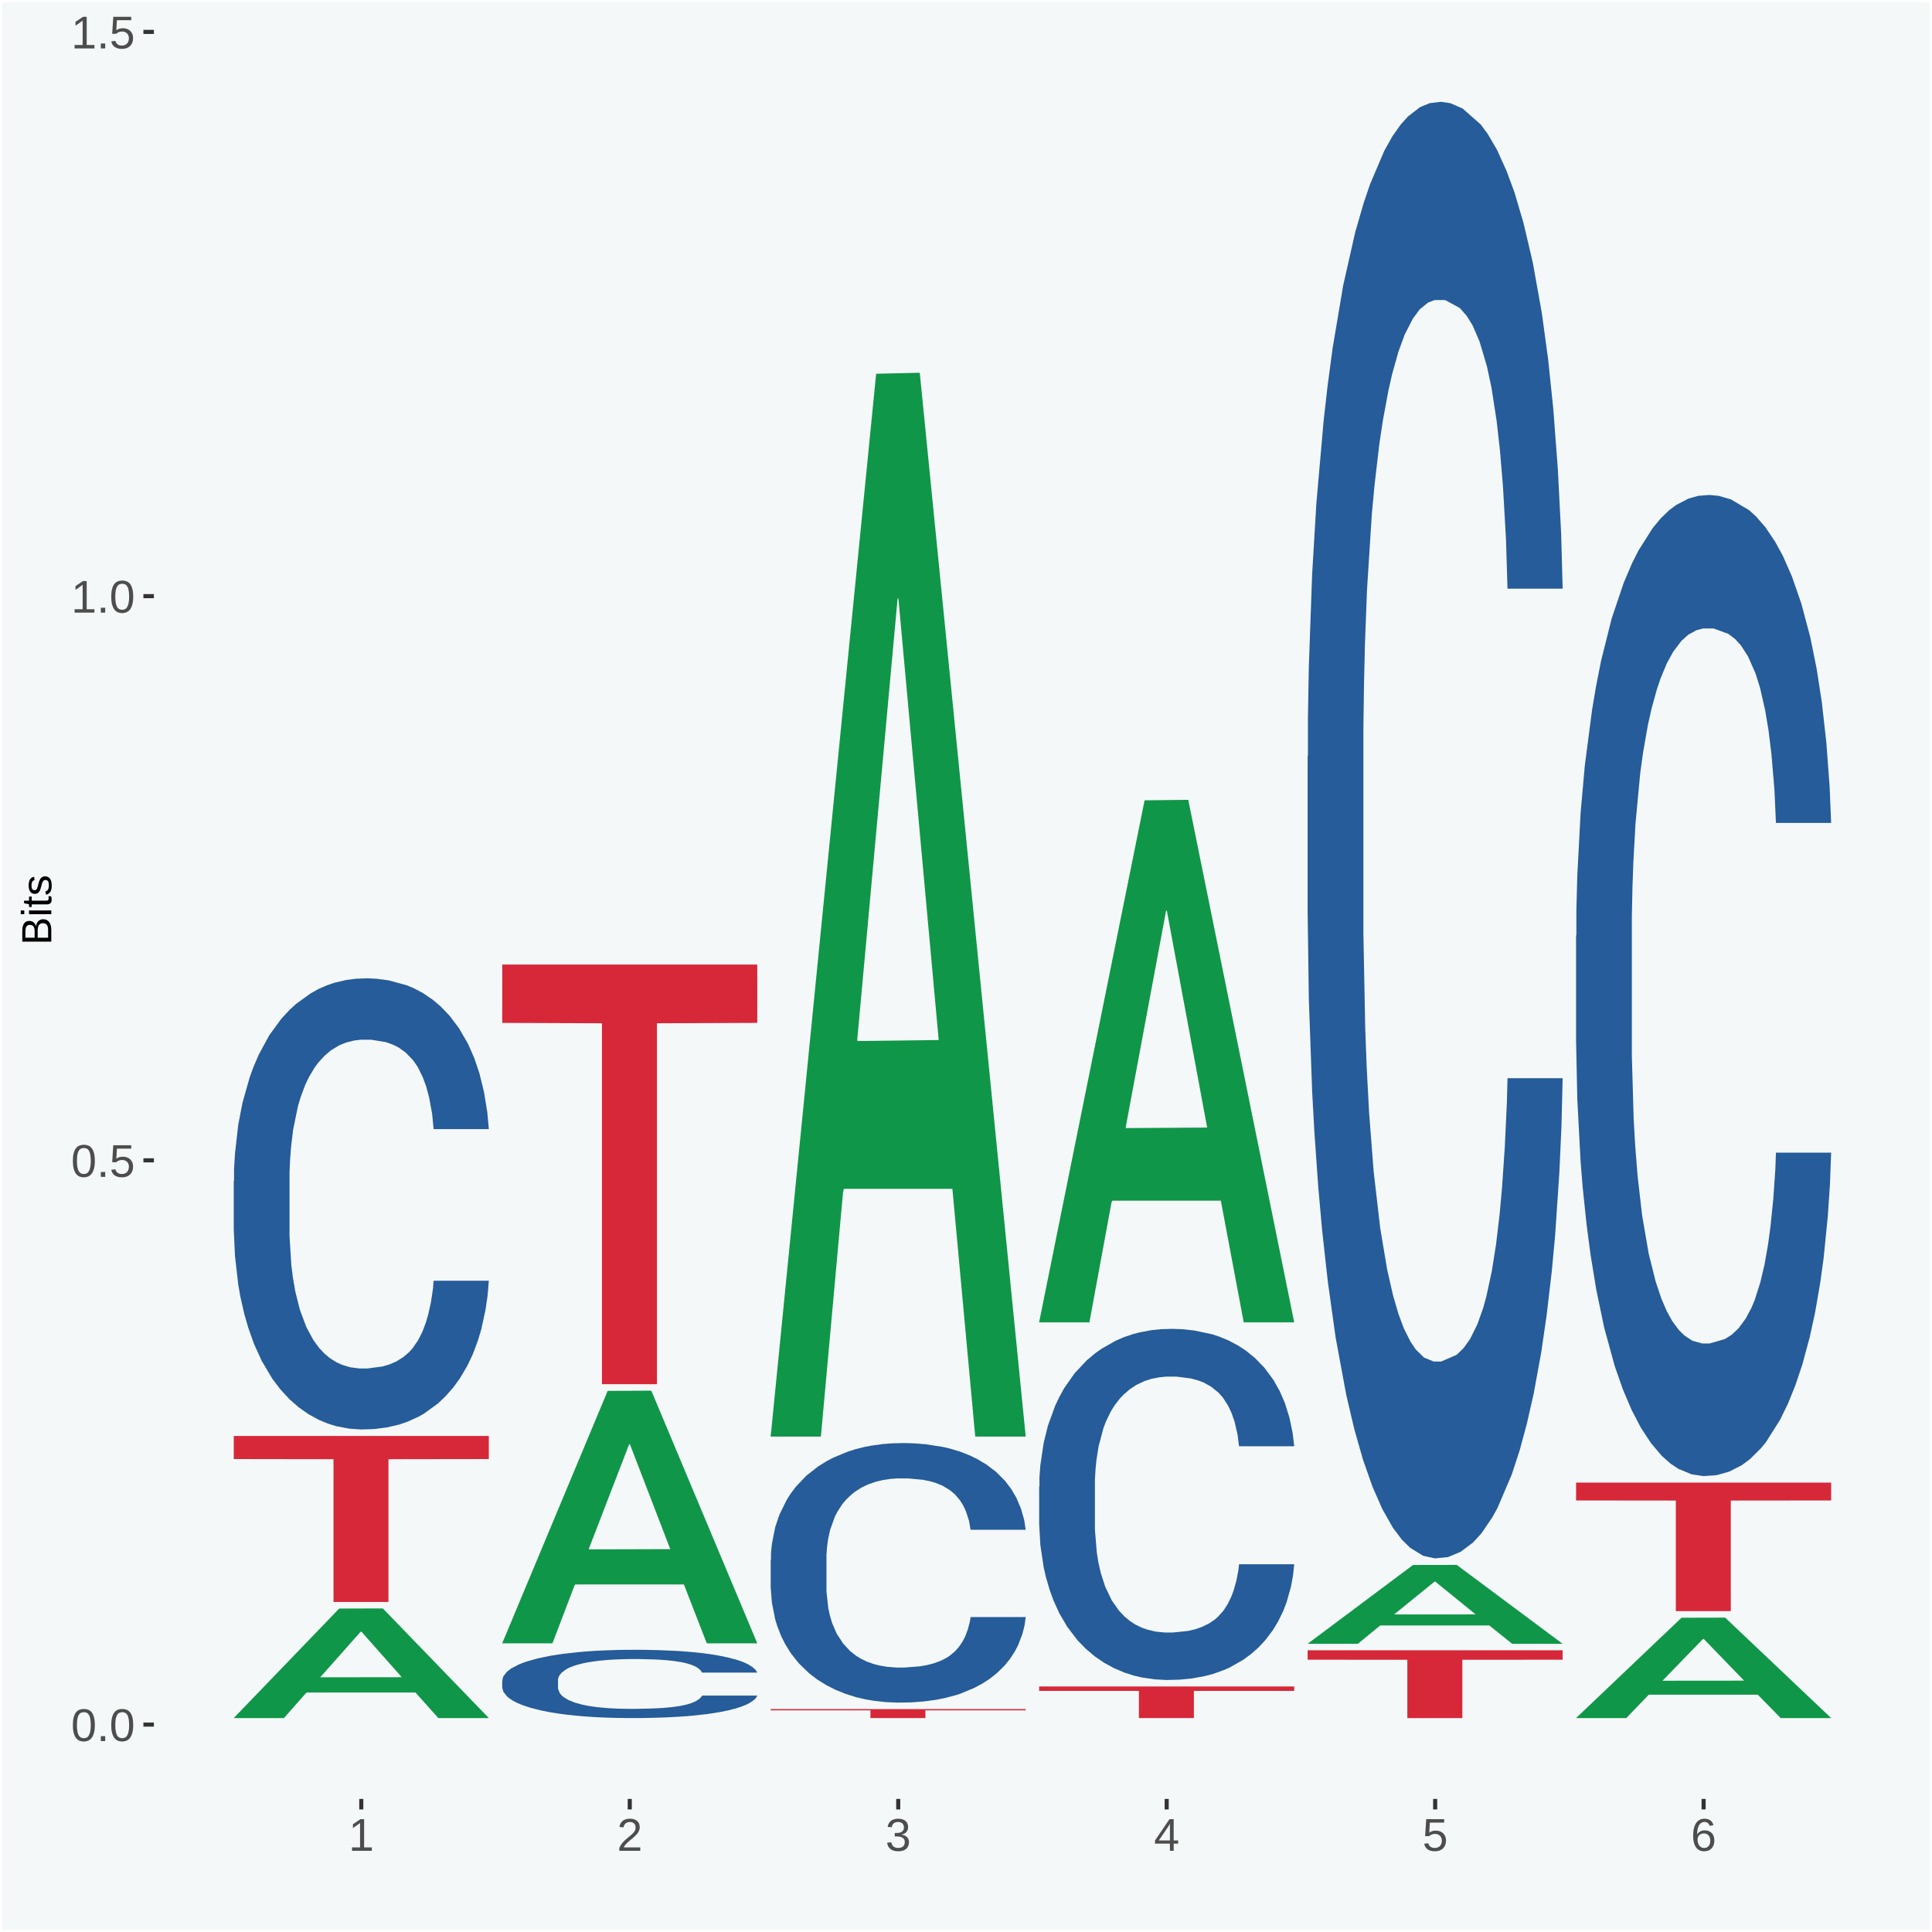 <?xml version="1.0" encoding="UTF-8"?>
<svg xmlns="http://www.w3.org/2000/svg" xmlns:xlink="http://www.w3.org/1999/xlink" width="504pt" height="504pt" viewBox="0 0 504 504" version="1.1">
<defs>
<g>
<symbol overflow="visible" id="glyph0-0">
<path style="stroke:none;" d="M 0.406 0 L 0.406 -8 L 3.594 -8 L 3.594 0 Z M 0.797 -0.406 L 3.188 -0.406 L 3.188 -7.594 L 0.797 -7.594 Z M 0.797 -0.406 "/>
</symbol>
<symbol overflow="visible" id="glyph0-1">
<path style="stroke:none;" d="M 6.203 -4.125 C 6.203 -3.332 6.125 -2.664 5.969 -2.125 C 5.82 -1.582 5.617 -1.145 5.359 -0.812 C 5.098 -0.477 4.789 -0.238 4.438 -0.094 C 4.094 0.051 3.723 0.125 3.328 0.125 C 2.922 0.125 2.539 0.051 2.188 -0.094 C 1.844 -0.238 1.539 -0.477 1.281 -0.812 C 1.031 -1.145 0.832 -1.582 0.688 -2.125 C 0.539 -2.664 0.469 -3.332 0.469 -4.125 C 0.469 -4.957 0.539 -5.645 0.688 -6.188 C 0.832 -6.738 1.035 -7.176 1.297 -7.5 C 1.555 -7.82 1.859 -8.047 2.203 -8.172 C 2.555 -8.305 2.941 -8.375 3.359 -8.375 C 3.754 -8.375 4.125 -8.305 4.469 -8.172 C 4.812 -8.047 5.113 -7.82 5.375 -7.5 C 5.633 -7.176 5.836 -6.738 5.984 -6.188 C 6.129 -5.645 6.203 -4.957 6.203 -4.125 Z M 5.141 -4.125 C 5.141 -4.781 5.098 -5.328 5.016 -5.766 C 4.941 -6.203 4.828 -6.551 4.672 -6.812 C 4.516 -7.07 4.328 -7.254 4.109 -7.359 C 3.891 -7.473 3.641 -7.531 3.359 -7.531 C 3.055 -7.531 2.789 -7.473 2.562 -7.359 C 2.344 -7.254 2.156 -7.07 2 -6.812 C 1.844 -6.551 1.723 -6.203 1.641 -5.766 C 1.566 -5.328 1.531 -4.781 1.531 -4.125 C 1.531 -3.5 1.57 -2.969 1.656 -2.531 C 1.738 -2.094 1.852 -1.742 2 -1.484 C 2.156 -1.223 2.344 -1.035 2.562 -0.922 C 2.789 -0.805 3.047 -0.75 3.328 -0.75 C 3.609 -0.75 3.859 -0.805 4.078 -0.922 C 4.305 -1.035 4.492 -1.223 4.641 -1.484 C 4.797 -1.742 4.914 -2.094 5 -2.531 C 5.094 -2.969 5.141 -3.5 5.141 -4.125 Z M 5.141 -4.125 "/>
</symbol>
<symbol overflow="visible" id="glyph0-2">
<path style="stroke:none;" d="M 1.094 0 L 1.094 -1.281 L 2.234 -1.281 L 2.234 0 Z M 1.094 0 "/>
</symbol>
<symbol overflow="visible" id="glyph0-3">
<path style="stroke:none;" d="M 6.172 -2.688 C 6.172 -2.27 6.109 -1.891 5.984 -1.547 C 5.859 -1.203 5.672 -0.906 5.422 -0.656 C 5.18 -0.414 4.879 -0.223 4.516 -0.078 C 4.148 0.055 3.723 0.125 3.234 0.125 C 2.805 0.125 2.43 0.07 2.109 -0.031 C 1.785 -0.133 1.508 -0.273 1.281 -0.453 C 1.062 -0.629 0.883 -0.836 0.75 -1.078 C 0.625 -1.316 0.535 -1.57 0.484 -1.844 L 1.547 -1.969 C 1.586 -1.812 1.645 -1.66 1.719 -1.516 C 1.801 -1.367 1.91 -1.238 2.047 -1.125 C 2.18 -1.008 2.348 -0.914 2.547 -0.844 C 2.742 -0.781 2.984 -0.75 3.266 -0.75 C 3.535 -0.75 3.781 -0.789 4 -0.875 C 4.227 -0.957 4.422 -1.078 4.578 -1.234 C 4.734 -1.398 4.852 -1.602 4.938 -1.844 C 5.031 -2.082 5.078 -2.359 5.078 -2.672 C 5.078 -2.922 5.035 -3.148 4.953 -3.359 C 4.867 -3.578 4.75 -3.766 4.594 -3.922 C 4.445 -4.078 4.258 -4.195 4.031 -4.281 C 3.812 -4.363 3.562 -4.406 3.281 -4.406 C 3.113 -4.406 2.953 -4.391 2.797 -4.359 C 2.648 -4.328 2.516 -4.285 2.391 -4.234 C 2.266 -4.18 2.148 -4.117 2.047 -4.047 C 1.941 -3.973 1.844 -3.895 1.75 -3.812 L 0.719 -3.812 L 1 -8.25 L 5.688 -8.25 L 5.688 -7.359 L 1.953 -7.359 L 1.797 -4.734 C 1.984 -4.879 2.219 -5.004 2.5 -5.109 C 2.781 -5.211 3.113 -5.266 3.5 -5.266 C 3.914 -5.266 4.285 -5.203 4.609 -5.078 C 4.941 -4.953 5.223 -4.773 5.453 -4.547 C 5.68 -4.316 5.859 -4.047 5.984 -3.734 C 6.109 -3.422 6.172 -3.07 6.172 -2.688 Z M 6.172 -2.688 "/>
</symbol>
<symbol overflow="visible" id="glyph0-4">
<path style="stroke:none;" d="M 0.922 0 L 0.922 -0.891 L 3.016 -0.891 L 3.016 -7.25 L 1.156 -5.922 L 1.156 -6.922 L 3.109 -8.25 L 4.078 -8.25 L 4.078 -0.891 L 6.094 -0.891 L 6.094 0 Z M 0.922 0 "/>
</symbol>
<symbol overflow="visible" id="glyph0-5">
<path style="stroke:none;" d="M 0.609 0 L 0.609 -0.75 C 0.805 -1.207 1.047 -1.609 1.328 -1.953 C 1.617 -2.305 1.922 -2.625 2.234 -2.906 C 2.555 -3.188 2.867 -3.445 3.172 -3.688 C 3.484 -3.938 3.766 -4.18 4.016 -4.422 C 4.266 -4.66 4.469 -4.91 4.625 -5.172 C 4.781 -5.441 4.859 -5.742 4.859 -6.078 C 4.859 -6.316 4.82 -6.523 4.75 -6.703 C 4.676 -6.879 4.57 -7.023 4.438 -7.141 C 4.312 -7.266 4.156 -7.359 3.969 -7.422 C 3.781 -7.484 3.578 -7.516 3.359 -7.516 C 3.141 -7.516 2.938 -7.484 2.75 -7.422 C 2.57 -7.367 2.41 -7.281 2.266 -7.156 C 2.117 -7.039 2 -6.895 1.906 -6.719 C 1.812 -6.551 1.754 -6.352 1.734 -6.125 L 0.656 -6.219 C 0.688 -6.508 0.766 -6.785 0.891 -7.047 C 1.023 -7.316 1.203 -7.551 1.422 -7.75 C 1.648 -7.945 1.922 -8.098 2.234 -8.203 C 2.555 -8.316 2.93 -8.375 3.359 -8.375 C 3.766 -8.375 4.125 -8.328 4.438 -8.234 C 4.758 -8.141 5.031 -7.992 5.25 -7.797 C 5.477 -7.609 5.648 -7.375 5.766 -7.094 C 5.879 -6.812 5.938 -6.488 5.938 -6.125 C 5.938 -5.844 5.883 -5.578 5.781 -5.328 C 5.688 -5.078 5.555 -4.836 5.391 -4.609 C 5.223 -4.379 5.031 -4.16 4.812 -3.953 C 4.594 -3.742 4.363 -3.535 4.125 -3.328 C 3.895 -3.129 3.656 -2.93 3.406 -2.734 C 3.164 -2.535 2.938 -2.336 2.719 -2.141 C 2.508 -1.941 2.32 -1.738 2.156 -1.531 C 1.988 -1.332 1.859 -1.117 1.766 -0.891 L 6.078 -0.891 L 6.078 0 Z M 0.609 0 "/>
</symbol>
<symbol overflow="visible" id="glyph0-6">
<path style="stroke:none;" d="M 6.141 -2.281 C 6.141 -1.906 6.078 -1.566 5.953 -1.266 C 5.836 -0.973 5.66 -0.723 5.422 -0.516 C 5.18 -0.305 4.883 -0.145 4.531 -0.031 C 4.188 0.07 3.789 0.125 3.344 0.125 C 2.832 0.125 2.398 0.062 2.047 -0.062 C 1.703 -0.195 1.414 -0.367 1.188 -0.578 C 0.957 -0.785 0.785 -1.02 0.672 -1.281 C 0.566 -1.551 0.492 -1.832 0.453 -2.125 L 1.547 -2.219 C 1.578 -2 1.633 -1.801 1.719 -1.625 C 1.801 -1.445 1.914 -1.289 2.062 -1.156 C 2.207 -1.031 2.383 -0.93 2.594 -0.859 C 2.801 -0.785 3.051 -0.75 3.344 -0.75 C 3.875 -0.75 4.289 -0.879 4.594 -1.141 C 4.895 -1.41 5.047 -1.801 5.047 -2.312 C 5.047 -2.613 4.977 -2.859 4.844 -3.047 C 4.707 -3.234 4.539 -3.379 4.344 -3.484 C 4.145 -3.586 3.926 -3.656 3.688 -3.688 C 3.445 -3.727 3.227 -3.75 3.031 -3.75 L 2.438 -3.75 L 2.438 -4.656 L 3.016 -4.656 C 3.211 -4.656 3.414 -4.676 3.625 -4.719 C 3.844 -4.758 4.039 -4.832 4.219 -4.938 C 4.395 -5.051 4.539 -5.195 4.656 -5.375 C 4.77 -5.562 4.828 -5.797 4.828 -6.078 C 4.828 -6.523 4.695 -6.875 4.438 -7.125 C 4.188 -7.383 3.801 -7.516 3.281 -7.516 C 2.82 -7.516 2.445 -7.395 2.156 -7.156 C 1.875 -6.914 1.707 -6.578 1.656 -6.141 L 0.594 -6.234 C 0.633 -6.598 0.734 -6.91 0.891 -7.172 C 1.047 -7.441 1.242 -7.664 1.484 -7.844 C 1.734 -8.02 2.008 -8.148 2.312 -8.234 C 2.625 -8.328 2.953 -8.375 3.297 -8.375 C 3.754 -8.375 4.148 -8.316 4.484 -8.203 C 4.816 -8.086 5.086 -7.93 5.297 -7.734 C 5.516 -7.535 5.672 -7.301 5.766 -7.031 C 5.867 -6.77 5.922 -6.488 5.922 -6.188 C 5.922 -5.945 5.883 -5.723 5.812 -5.516 C 5.75 -5.305 5.645 -5.113 5.5 -4.938 C 5.363 -4.77 5.188 -4.625 4.969 -4.5 C 4.75 -4.383 4.488 -4.297 4.188 -4.234 L 4.188 -4.219 C 4.52 -4.176 4.805 -4.098 5.047 -3.984 C 5.297 -3.867 5.5 -3.723 5.656 -3.547 C 5.82 -3.379 5.941 -3.188 6.016 -2.969 C 6.098 -2.75 6.141 -2.52 6.141 -2.281 Z M 6.141 -2.281 "/>
</symbol>
<symbol overflow="visible" id="glyph0-7">
<path style="stroke:none;" d="M 5.156 -1.875 L 5.156 0 L 4.172 0 L 4.172 -1.875 L 0.281 -1.875 L 0.281 -2.688 L 4.062 -8.25 L 5.156 -8.25 L 5.156 -2.703 L 6.328 -2.703 L 6.328 -1.875 Z M 4.172 -7.062 C 4.16 -7.039 4.141 -7.004 4.109 -6.953 C 4.078 -6.898 4.039 -6.836 4 -6.766 C 3.957 -6.691 3.914 -6.617 3.875 -6.547 C 3.844 -6.473 3.812 -6.414 3.781 -6.375 L 1.656 -3.25 C 1.633 -3.219 1.602 -3.176 1.562 -3.125 C 1.531 -3.07 1.492 -3.02 1.453 -2.969 C 1.422 -2.914 1.383 -2.863 1.344 -2.812 C 1.301 -2.77 1.27 -2.734 1.25 -2.703 L 4.172 -2.703 Z M 4.172 -7.062 "/>
</symbol>
<symbol overflow="visible" id="glyph0-8">
<path style="stroke:none;" d="M 6.141 -2.703 C 6.141 -2.285 6.082 -1.906 5.969 -1.562 C 5.852 -1.219 5.68 -0.922 5.453 -0.672 C 5.234 -0.422 4.957 -0.223 4.625 -0.078 C 4.289 0.055 3.91 0.125 3.484 0.125 C 3.004 0.125 2.582 0.031 2.219 -0.156 C 1.863 -0.344 1.566 -0.609 1.328 -0.953 C 1.086 -1.297 0.906 -1.719 0.781 -2.219 C 0.664 -2.727 0.609 -3.301 0.609 -3.938 C 0.609 -4.676 0.676 -5.32 0.812 -5.875 C 0.945 -6.426 1.141 -6.883 1.391 -7.25 C 1.648 -7.625 1.961 -7.906 2.328 -8.094 C 2.691 -8.281 3.102 -8.375 3.562 -8.375 C 3.844 -8.375 4.102 -8.344 4.344 -8.281 C 4.594 -8.227 4.816 -8.133 5.016 -8 C 5.223 -7.875 5.398 -7.703 5.547 -7.484 C 5.703 -7.273 5.828 -7.016 5.922 -6.703 L 4.906 -6.516 C 4.801 -6.867 4.629 -7.125 4.391 -7.281 C 4.148 -7.445 3.867 -7.531 3.547 -7.531 C 3.266 -7.531 3.004 -7.457 2.766 -7.312 C 2.535 -7.176 2.336 -6.973 2.172 -6.703 C 2.004 -6.43 1.875 -6.086 1.781 -5.672 C 1.695 -5.266 1.656 -4.789 1.656 -4.25 C 1.852 -4.602 2.125 -4.875 2.469 -5.062 C 2.812 -5.25 3.207 -5.344 3.656 -5.344 C 4.031 -5.344 4.367 -5.281 4.672 -5.156 C 4.984 -5.031 5.25 -4.852 5.469 -4.625 C 5.688 -4.406 5.852 -4.129 5.969 -3.797 C 6.082 -3.473 6.141 -3.109 6.141 -2.703 Z M 5.078 -2.656 C 5.078 -2.938 5.039 -3.191 4.969 -3.422 C 4.895 -3.66 4.785 -3.859 4.641 -4.016 C 4.504 -4.18 4.332 -4.305 4.125 -4.391 C 3.926 -4.484 3.688 -4.531 3.406 -4.531 C 3.219 -4.531 3.023 -4.5 2.828 -4.438 C 2.629 -4.383 2.453 -4.289 2.297 -4.156 C 2.141 -4.031 2.008 -3.863 1.906 -3.656 C 1.812 -3.457 1.766 -3.207 1.766 -2.906 C 1.766 -2.602 1.801 -2.316 1.875 -2.047 C 1.957 -1.785 2.07 -1.555 2.219 -1.359 C 2.363 -1.172 2.539 -1.02 2.75 -0.906 C 2.957 -0.789 3.191 -0.734 3.453 -0.734 C 3.703 -0.734 3.926 -0.773 4.125 -0.859 C 4.332 -0.953 4.504 -1.082 4.641 -1.25 C 4.785 -1.414 4.895 -1.613 4.969 -1.844 C 5.039 -2.082 5.078 -2.352 5.078 -2.656 Z M 5.078 -2.656 "/>
</symbol>
<symbol overflow="visible" id="glyph1-0">
<path style="stroke:none;" d="M 0 -0.359 L -7.328 -0.359 L -7.328 -3.281 L 0 -3.281 Z M -0.359 -0.734 L -0.359 -2.922 L -6.969 -2.922 L -6.969 -0.734 Z M -0.359 -0.734 "/>
</symbol>
<symbol overflow="visible" id="glyph1-1">
<path style="stroke:none;" d="M -2.125 -6.75 C -1.75 -6.75 -1.426 -6.676 -1.156 -6.531 C -0.883 -6.383 -0.66 -6.18 -0.484 -5.922 C -0.316 -5.672 -0.191 -5.375 -0.109 -5.031 C -0.035 -4.695 0 -4.344 0 -3.969 L 0 -0.906 L -7.562 -0.906 L -7.562 -3.656 C -7.562 -4.07 -7.523 -4.441 -7.453 -4.766 C -7.391 -5.098 -7.281 -5.379 -7.125 -5.609 C -6.977 -5.836 -6.789 -6.008 -6.562 -6.125 C -6.332 -6.25 -6.055 -6.312 -5.734 -6.312 C -5.523 -6.312 -5.328 -6.281 -5.141 -6.219 C -4.953 -6.164 -4.781 -6.078 -4.625 -5.953 C -4.477 -5.836 -4.348 -5.688 -4.234 -5.5 C -4.129 -5.32 -4.047 -5.113 -3.984 -4.875 C -3.953 -5.176 -3.883 -5.441 -3.781 -5.672 C -3.676 -5.91 -3.539 -6.109 -3.375 -6.266 C -3.219 -6.43 -3.031 -6.551 -2.812 -6.625 C -2.602 -6.707 -2.375 -6.75 -2.125 -6.75 Z M -5.609 -5.281 C -6.016 -5.281 -6.305 -5.141 -6.484 -4.859 C -6.66 -4.586 -6.75 -4.188 -6.75 -3.656 L -6.75 -1.922 L -4.344 -1.922 L -4.344 -3.656 C -4.344 -3.957 -4.375 -4.211 -4.438 -4.422 C -4.5 -4.629 -4.582 -4.797 -4.688 -4.922 C -4.801 -5.047 -4.93 -5.133 -5.078 -5.188 C -5.234 -5.25 -5.41 -5.281 -5.609 -5.281 Z M -2.219 -5.719 C -2.457 -5.719 -2.66 -5.672 -2.828 -5.578 C -2.992 -5.492 -3.129 -5.367 -3.234 -5.203 C -3.348 -5.047 -3.426 -4.848 -3.469 -4.609 C -3.52 -4.379 -3.547 -4.125 -3.547 -3.844 L -3.547 -1.922 L -0.828 -1.922 L -0.828 -3.922 C -0.828 -4.18 -0.848 -4.422 -0.891 -4.641 C -0.93 -4.859 -1.004 -5.047 -1.109 -5.203 C -1.211 -5.367 -1.352 -5.492 -1.531 -5.578 C -1.719 -5.672 -1.945 -5.719 -2.219 -5.719 Z M -2.219 -5.719 "/>
</symbol>
<symbol overflow="visible" id="glyph1-2">
<path style="stroke:none;" d="M -7.047 -0.734 L -7.969 -0.734 L -7.969 -1.703 L -7.047 -1.703 Z M 0 -0.734 L -5.812 -0.734 L -5.812 -1.703 L 0 -1.703 Z M 0 -0.734 "/>
</symbol>
<symbol overflow="visible" id="glyph1-3">
<path style="stroke:none;" d="M -0.047 -2.969 C -0.004 -2.82 0.023 -2.672 0.047 -2.516 C 0.078 -2.367 0.094 -2.195 0.094 -2 C 0.094 -1.227 -0.348 -0.844 -1.234 -0.844 L -5.109 -0.844 L -5.109 -0.172 L -5.812 -0.172 L -5.812 -0.875 L -7.109 -1.156 L -7.109 -1.812 L -5.812 -1.812 L -5.812 -2.875 L -5.109 -2.875 L -5.109 -1.812 L -1.438 -1.812 C -1.156 -1.812 -0.957 -1.852 -0.844 -1.938 C -0.738 -2.031 -0.688 -2.191 -0.688 -2.422 C -0.688 -2.516 -0.691 -2.602 -0.703 -2.688 C -0.711 -2.77 -0.727 -2.863 -0.75 -2.969 Z M -0.047 -2.969 "/>
</symbol>
<symbol overflow="visible" id="glyph1-4">
<path style="stroke:none;" d="M -1.609 -5.109 C -1.336 -5.109 -1.094 -5.051 -0.875 -4.938 C -0.664 -4.832 -0.488 -4.68 -0.344 -4.484 C -0.195 -4.285 -0.082 -4.039 0 -3.75 C 0.07 -3.457 0.109 -3.125 0.109 -2.75 C 0.109 -2.406 0.082 -2.098 0.031 -1.828 C -0.02 -1.555 -0.102 -1.316 -0.219 -1.109 C -0.332 -0.91 -0.484 -0.742 -0.672 -0.609 C -0.859 -0.473 -1.086 -0.375 -1.359 -0.312 L -1.531 -1.156 C -1.219 -1.238 -0.988 -1.41 -0.844 -1.672 C -0.695 -1.93 -0.625 -2.289 -0.625 -2.75 C -0.625 -2.957 -0.641 -3.145 -0.672 -3.312 C -0.703 -3.488 -0.75 -3.641 -0.812 -3.766 C -0.883 -3.891 -0.977 -3.984 -1.094 -4.047 C -1.207 -4.117 -1.352 -4.156 -1.531 -4.156 C -1.707 -4.156 -1.848 -4.113 -1.953 -4.031 C -2.066 -3.957 -2.16 -3.844 -2.234 -3.688 C -2.316 -3.539 -2.383 -3.363 -2.438 -3.156 C -2.5 -2.945 -2.562 -2.719 -2.625 -2.469 C -2.688 -2.238 -2.754 -2.008 -2.828 -1.781 C -2.898 -1.551 -3 -1.344 -3.125 -1.156 C -3.25 -0.969 -3.398 -0.816 -3.578 -0.703 C -3.766 -0.586 -4 -0.531 -4.281 -0.531 C -4.812 -0.531 -5.211 -0.719 -5.484 -1.094 C -5.766 -1.477 -5.906 -2.031 -5.906 -2.75 C -5.906 -3.395 -5.789 -3.906 -5.562 -4.281 C -5.332 -4.656 -4.973 -4.895 -4.484 -5 L -4.375 -4.125 C -4.52 -4.094 -4.645 -4.035 -4.75 -3.953 C -4.852 -3.867 -4.938 -3.766 -5 -3.641 C -5.062 -3.516 -5.102 -3.375 -5.125 -3.219 C -5.156 -3.07 -5.172 -2.914 -5.172 -2.75 C -5.172 -2.312 -5.102 -1.988 -4.969 -1.781 C -4.844 -1.582 -4.645 -1.484 -4.375 -1.484 C -4.219 -1.484 -4.086 -1.52 -3.984 -1.594 C -3.879 -1.664 -3.789 -1.77 -3.719 -1.906 C -3.656 -2.051 -3.598 -2.219 -3.547 -2.406 C -3.492 -2.602 -3.438 -2.816 -3.375 -3.047 C -3.332 -3.203 -3.289 -3.359 -3.25 -3.516 C -3.207 -3.68 -3.156 -3.836 -3.094 -3.984 C -3.031 -4.141 -2.957 -4.285 -2.875 -4.422 C -2.789 -4.555 -2.688 -4.672 -2.562 -4.766 C -2.445 -4.867 -2.312 -4.953 -2.156 -5.016 C -2 -5.078 -1.816 -5.109 -1.609 -5.109 Z M -1.609 -5.109 "/>
</symbol>
</g>
<clipPath id="clip1">
  <path d="M 40.148 5.48 L 498.52 5.48 L 498.52 469.281 L 40.148 469.281 Z M 40.148 5.48 "/>
</clipPath>
</defs>
<g id="surface1">
<rect x="0" y="0" width="504" height="504" style="fill:rgb(96.078%,97.255%,97.647%);fill-opacity:1;stroke:none;"/>
<path style="fill:none;stroke-width:1.07;stroke-linecap:round;stroke-linejoin:round;stroke:rgb(100%,100%,100%);stroke-opacity:1;stroke-miterlimit:10;" d="M 0 0 L 504 0 L 504 504 L 0 504 Z M 0 0 " transform="matrix(1,0,0,-1,0,504)"/>
<g clip-path="url(#clip1)" clip-rule="nonzero">
<path style=" stroke:none;fill-rule:nonzero;fill:rgb(96.078%,97.255%,97.647%);fill-opacity:1;" d="M 40.148 469.281 L 498.52 469.281 L 498.52 5.48 L 40.148 5.48 Z M 40.148 469.281 "/>
</g>
<path style=" stroke:none;fill-rule:nonzero;fill:rgb(6.274%,58.824%,28.235%);fill-opacity:1;" d="M 60.98 448.141 L 61.051 448.109 L 88.488 419.621 L 99.871 419.59 L 127.52 448.191 L 114.352 448.191 L 108.379 441.531 L 80.051 441.531 L 79.852 441.641 L 74.078 448.191 L 60.98 448.191 L 60.98 448.141 L 83.621 437.559 L 104.809 437.531 L 94.32 425.691 L 94.18 425.641 L 94.039 425.719 L 83.551 437.531 L 83.621 437.559 Z M 60.98 448.141 "/>
<path style=" stroke:none;fill-rule:nonzero;fill:rgb(14.51%,36.078%,60.001%);fill-opacity:1;" d="M 60.98 308.09 L 61.059 307.988 L 61.059 304.98 L 61.301 300.891 L 62.16 293.371 L 63.262 287.672 L 65.148 281.012 L 66.172 278.211 L 67.512 275.102 L 70.262 270.039 L 73.41 265.738 L 75.609 263.379 L 77.262 261.871 L 80.961 259.191 L 83.078 258 L 85.281 257.039 L 87.172 256.391 L 90.32 255.641 L 92.828 255.32 L 95.738 255.211 L 98.18 255.32 L 101.41 255.75 L 106.129 257.039 L 107.93 257.789 L 110.371 259.078 L 112.891 260.801 L 114.93 262.52 L 117.289 264.988 L 119.73 268.219 L 122.09 272.301 L 123.738 276.059 L 125.078 280.039 L 126.262 284.879 L 127.121 290.141 L 127.52 294.551 L 113.121 294.551 L 112.73 290.57 L 111.941 286.27 L 111.16 283.371 L 110.289 281.012 L 108.961 278.32 L 107.781 276.602 L 105.809 274.559 L 104 273.27 L 102.512 272.52 L 100.699 271.871 L 96.852 271.23 L 94.09 271.23 L 92.359 271.441 L 90.238 271.98 L 88.43 272.73 L 86.309 274.02 L 84.66 275.422 L 83 277.238 L 82.059 278.531 L 80.641 280.898 L 79.699 282.828 L 78.441 286.172 L 77.73 288.531 L 76.48 294.66 L 75.93 299.172 L 75.691 302.289 L 75.531 305.73 L 75.531 322.5 L 76 330.02 L 76.398 333.238 L 77.031 336.898 L 78.211 341.629 L 79.941 346.25 L 81.75 349.578 L 83.238 351.621 L 84.66 353.129 L 86.07 354.309 L 87.801 355.391 L 89.219 356.031 L 91.34 356.68 L 93.859 357 L 95.82 357 L 99.828 356.461 L 101.641 355.922 L 103.371 355.172 L 105.262 353.988 L 106.75 352.699 L 107.621 351.73 L 109.031 349.691 L 110.141 347.539 L 111.078 345.07 L 111.711 342.922 L 112.422 339.691 L 112.969 336.039 L 113.121 334.102 L 127.52 334.102 L 127.199 337.969 L 126.648 341.738 L 125.551 346.789 L 124.68 349.691 L 123.352 353.238 L 121.93 356.25 L 119.969 359.578 L 118.16 362.051 L 116.27 364.199 L 114.23 366.141 L 110.531 368.82 L 109.191 369.57 L 106.359 370.859 L 104.16 371.621 L 100.93 372.371 L 97.629 372.801 L 94.172 372.91 L 91.102 372.691 L 87.719 372.051 L 85.602 371.398 L 83.238 370.43 L 80.488 368.93 L 77.891 367.102 L 75.449 364.949 L 73.172 362.48 L 71.051 359.691 L 68.301 355.059 L 66.25 350.551 L 64.762 346.359 L 63.738 342.809 L 62.711 338.301 L 62.16 335.18 L 61.301 327.66 L 60.98 320.672 Z M 60.98 308.09 "/>
<path style=" stroke:none;fill-rule:nonzero;fill:rgb(83.922%,15.686%,22.353%);fill-opacity:1;" d="M 60.98 374.602 L 127.52 374.602 L 127.52 380.621 L 101.34 380.66 L 101.34 417.898 L 87 417.898 L 87 380.66 L 60.98 380.621 Z M 60.98 374.602 "/>
<path style=" stroke:none;fill-rule:nonzero;fill:rgb(6.274%,58.824%,28.235%);fill-opacity:1;" d="M 131.02 428.559 L 131.09 428.5 L 158.52 362.84 L 169.91 362.781 L 197.551 428.691 L 184.379 428.691 L 178.41 413.34 L 150.09 413.34 L 149.879 413.59 L 144.121 428.691 L 131.02 428.691 L 131.02 428.559 L 153.648 404.18 L 174.852 404.121 L 164.352 376.828 L 164.219 376.699 L 164.078 376.891 L 153.578 404.121 L 153.648 404.18 Z M 131.02 428.559 "/>
<path style=" stroke:none;fill-rule:nonzero;fill:rgb(14.51%,36.078%,60.001%);fill-opacity:1;" d="M 131.02 438.379 L 131.102 438.371 L 131.102 437.91 L 131.328 437.289 L 132.199 436.148 L 133.301 435.289 L 135.191 434.281 L 136.211 433.859 L 137.551 433.391 L 140.301 432.621 L 143.441 431.969 L 145.648 431.609 L 147.301 431.391 L 150.988 430.98 L 153.121 430.801 L 155.32 430.648 L 157.211 430.559 L 160.352 430.441 L 162.871 430.391 L 165.781 430.379 L 168.219 430.391 L 171.441 430.461 L 176.16 430.648 L 177.969 430.77 L 180.41 430.961 L 182.922 431.219 L 184.969 431.48 L 187.328 431.859 L 189.762 432.352 L 192.121 432.969 L 193.77 433.531 L 195.109 434.141 L 196.289 434.871 L 197.16 435.672 L 197.551 436.328 L 183.16 436.328 L 182.762 435.73 L 181.98 435.078 L 181.191 434.641 L 180.328 434.281 L 178.988 433.879 L 177.809 433.621 L 175.84 433.309 L 174.039 433.109 L 172.539 433 L 170.73 432.898 L 166.879 432.801 L 164.129 432.801 L 162.398 432.84 L 160.27 432.922 L 158.461 433.031 L 156.34 433.23 L 154.691 433.441 L 153.039 433.711 L 152.09 433.91 L 150.68 434.27 L 149.73 434.559 L 148.48 435.059 L 147.77 435.422 L 146.512 436.352 L 145.961 437.031 L 145.719 437.5 L 145.57 438.031 L 145.57 440.559 L 146.039 441.699 L 146.43 442.191 L 147.059 442.738 L 148.238 443.461 L 149.969 444.16 L 151.781 444.66 L 153.27 444.969 L 154.691 445.199 L 156.102 445.379 L 157.84 445.539 L 159.25 445.641 L 161.371 445.738 L 163.891 445.789 L 165.859 445.789 L 169.871 445.699 L 171.68 445.621 L 173.41 445.512 L 175.289 445.328 L 176.789 445.129 L 177.648 444.988 L 179.07 444.68 L 180.172 444.352 L 181.109 443.98 L 181.738 443.648 L 182.449 443.172 L 183 442.609 L 183.16 442.32 L 197.551 442.32 L 197.238 442.91 L 196.68 443.48 L 195.578 444.238 L 194.719 444.68 L 193.379 445.219 L 191.969 445.672 L 190 446.18 L 188.191 446.551 L 186.301 446.879 L 184.262 447.172 L 180.559 447.578 L 179.23 447.691 L 176.391 447.879 L 174.191 448 L 170.969 448.109 L 167.672 448.18 L 164.211 448.191 L 161.141 448.16 L 157.762 448.059 L 155.629 447.969 L 153.27 447.82 L 150.52 447.59 L 147.93 447.32 L 145.488 446.988 L 143.211 446.621 L 141.078 446.191 L 138.328 445.488 L 136.289 444.809 L 134.789 444.18 L 133.77 443.641 L 132.75 442.949 L 132.199 442.48 L 131.328 441.34 L 131.02 440.289 Z M 131.02 438.379 "/>
<path style=" stroke:none;fill-rule:nonzero;fill:rgb(83.922%,15.686%,22.353%);fill-opacity:1;" d="M 131.02 251.621 L 197.551 251.621 L 197.551 266.84 L 171.379 266.941 L 171.379 361.09 L 157.031 361.09 L 157.031 266.941 L 131.02 266.84 Z M 131.02 251.621 "/>
<path style=" stroke:none;fill-rule:nonzero;fill:rgb(6.274%,58.824%,28.235%);fill-opacity:1;" d="M 201.051 374.238 L 201.121 373.98 L 228.559 97.5 L 239.941 97.238 L 267.578 374.762 L 254.41 374.762 L 248.449 310.129 L 220.121 310.129 L 219.91 311.18 L 214.148 374.762 L 201.051 374.762 L 201.051 374.238 L 223.691 271.57 L 244.879 271.309 L 234.391 156.391 L 234.25 155.871 L 234.109 156.648 L 223.621 271.309 L 223.691 271.57 Z M 201.051 374.238 "/>
<path style=" stroke:none;fill-rule:nonzero;fill:rgb(14.51%,36.078%,60.001%);fill-opacity:1;" d="M 201.051 406.871 L 201.129 406.809 L 201.129 405.078 L 201.371 402.73 L 202.23 398.398 L 203.328 395.129 L 205.219 391.289 L 206.238 389.68 L 207.578 387.891 L 210.328 384.98 L 213.48 382.512 L 215.68 381.148 L 217.328 380.289 L 221.031 378.738 L 223.148 378.059 L 225.352 377.5 L 227.238 377.129 L 230.391 376.699 L 232.898 376.512 L 235.809 376.449 L 238.25 376.512 L 241.469 376.762 L 246.191 377.5 L 248 377.941 L 250.441 378.68 L 252.961 379.672 L 255 380.66 L 257.359 382.078 L 259.801 383.93 L 262.16 386.281 L 263.809 388.449 L 265.148 390.738 L 266.328 393.52 L 267.191 396.551 L 267.578 399.078 L 253.191 399.078 L 252.801 396.789 L 252.012 394.32 L 251.23 392.648 L 250.359 391.289 L 249.02 389.75 L 247.84 388.762 L 245.879 387.578 L 244.07 386.84 L 242.578 386.41 L 240.77 386.039 L 236.91 385.672 L 234.16 385.672 L 232.43 385.789 L 230.309 386.102 L 228.5 386.531 L 226.371 387.27 L 224.719 388.078 L 223.07 389.129 L 222.129 389.871 L 220.711 391.23 L 219.77 392.34 L 218.512 394.262 L 217.801 395.621 L 216.539 399.141 L 215.988 401.738 L 215.762 403.531 L 215.602 405.512 L 215.602 415.16 L 216.07 419.488 L 216.469 421.34 L 217.09 423.441 L 218.27 426.172 L 220 428.82 L 221.809 430.738 L 223.309 431.922 L 224.719 432.781 L 226.141 433.461 L 227.871 434.078 L 229.281 434.449 L 231.41 434.82 L 233.922 435.012 L 235.891 435.012 L 239.898 434.699 L 241.711 434.391 L 243.441 433.961 L 245.328 433.281 L 246.82 432.531 L 247.691 431.98 L 249.102 430.801 L 250.199 429.57 L 251.148 428.141 L 251.781 426.91 L 252.48 425.051 L 253.031 422.949 L 253.191 421.84 L 267.578 421.84 L 267.27 424.059 L 266.719 426.23 L 265.621 429.129 L 264.75 430.801 L 263.422 432.84 L 262 434.57 L 260.031 436.488 L 258.23 437.91 L 256.34 439.148 L 254.289 440.262 L 250.602 441.809 L 249.262 442.238 L 246.43 442.98 L 244.23 443.422 L 241 443.852 L 237.699 444.102 L 234.238 444.16 L 231.172 444.039 L 227.789 443.66 L 225.672 443.289 L 223.309 442.738 L 220.559 441.871 L 217.961 440.82 L 215.52 439.578 L 213.238 438.16 L 211.121 436.551 L 208.371 433.891 L 206.32 431.301 L 204.828 428.891 L 203.801 426.852 L 202.781 424.25 L 202.23 422.461 L 201.371 418.129 L 201.051 414.109 Z M 201.051 406.871 "/>
<path style=" stroke:none;fill-rule:nonzero;fill:rgb(83.922%,15.686%,22.353%);fill-opacity:1;" d="M 201.051 445.852 L 267.578 445.852 L 267.578 446.18 L 241.41 446.18 L 241.41 448.191 L 227.07 448.191 L 227.07 446.18 L 201.051 446.18 Z M 201.051 445.852 "/>
<path style=" stroke:none;fill-rule:nonzero;fill:rgb(6.274%,58.824%,28.235%);fill-opacity:1;" d="M 271.09 344.711 L 271.148 344.578 L 298.59 208.781 L 309.98 208.648 L 337.621 344.969 L 324.449 344.969 L 318.48 313.219 L 290.148 313.219 L 289.949 313.738 L 284.191 344.969 L 271.09 344.969 L 271.09 344.711 L 293.719 294.281 L 314.91 294.148 L 304.422 237.711 L 304.281 237.449 L 304.148 237.84 L 293.648 294.148 L 293.719 294.281 Z M 271.09 344.711 "/>
<path style=" stroke:none;fill-rule:nonzero;fill:rgb(14.51%,36.078%,60.001%);fill-opacity:1;" d="M 271.09 387.82 L 271.16 387.73 L 271.16 385.391 L 271.398 382.211 L 272.27 376.359 L 273.371 371.922 L 275.25 366.738 L 276.281 364.559 L 277.609 362.129 L 280.371 358.199 L 283.512 354.859 L 285.711 353.02 L 287.359 351.852 L 291.059 349.75 L 293.18 348.828 L 295.391 348.078 L 297.27 347.578 L 300.422 346.988 L 302.941 346.738 L 305.852 346.66 L 308.281 346.738 L 311.512 347.078 L 316.23 348.078 L 318.039 348.672 L 320.469 349.672 L 322.988 351.012 L 325.031 352.352 L 327.391 354.27 L 329.828 356.781 L 332.191 359.961 L 333.84 362.891 L 335.18 365.98 L 336.359 369.75 L 337.219 373.852 L 337.621 377.281 L 323.23 377.281 L 322.828 374.18 L 322.051 370.828 L 321.262 368.578 L 320.391 366.738 L 319.059 364.641 L 317.879 363.309 L 315.91 361.719 L 314.102 360.711 L 312.609 360.129 L 310.801 359.621 L 306.949 359.121 L 304.191 359.121 L 302.461 359.289 L 300.34 359.711 L 298.531 360.289 L 296.41 361.301 L 294.762 362.391 L 293.109 363.809 L 292.16 364.809 L 290.75 366.648 L 289.801 368.16 L 288.539 370.75 L 287.84 372.59 L 286.578 377.359 L 286.031 380.871 L 285.789 383.301 L 285.629 385.969 L 285.629 399.02 L 286.109 404.879 L 286.5 407.391 L 287.129 410.23 L 288.309 413.91 L 290.039 417.512 L 291.852 420.102 L 293.34 421.691 L 294.762 422.871 L 296.172 423.789 L 297.898 424.621 L 299.32 425.121 L 301.441 425.629 L 303.961 425.879 L 305.922 425.879 L 309.941 425.461 L 311.738 425.039 L 313.469 424.449 L 315.359 423.531 L 316.859 422.531 L 317.719 421.781 L 319.141 420.191 L 320.238 418.52 L 321.18 416.59 L 321.809 414.922 L 322.52 412.41 L 323.07 409.559 L 323.23 408.059 L 337.621 408.059 L 337.301 411.07 L 336.75 414 L 335.648 417.93 L 334.789 420.191 L 333.449 422.949 L 332.031 425.289 L 330.07 427.879 L 328.262 429.809 L 326.371 431.48 L 324.328 432.988 L 320.629 435.078 L 319.289 435.66 L 316.461 436.672 L 314.262 437.25 L 311.039 437.84 L 307.73 438.172 L 304.27 438.262 L 301.211 438.09 L 297.82 437.59 L 295.699 437.09 L 293.34 436.328 L 290.59 435.16 L 287.988 433.738 L 285.559 432.07 L 283.281 430.141 L 281.148 427.969 L 278.398 424.371 L 276.352 420.859 L 274.859 417.602 L 273.84 414.828 L 272.82 411.32 L 272.27 408.898 L 271.398 403.039 L 271.09 397.602 Z M 271.09 387.82 "/>
<path style=" stroke:none;fill-rule:nonzero;fill:rgb(83.922%,15.686%,22.353%);fill-opacity:1;" d="M 271.09 439.949 L 337.621 439.949 L 337.621 441.102 L 311.449 441.102 L 311.449 448.191 L 297.102 448.191 L 297.102 441.102 L 271.09 441.102 Z M 271.09 439.949 "/>
<path style=" stroke:none;fill-rule:nonzero;fill:rgb(6.274%,58.824%,28.235%);fill-opacity:1;" d="M 341.121 428.781 L 341.191 428.762 L 368.621 408.25 L 380.012 408.23 L 407.648 428.82 L 394.48 428.82 L 388.512 424.031 L 360.191 424.031 L 359.98 424.102 L 354.219 428.82 L 341.121 428.82 L 341.121 428.781 L 363.75 421.16 L 384.949 421.148 L 374.449 412.621 L 374.32 412.578 L 374.18 412.641 L 363.691 421.148 L 363.75 421.16 Z M 341.121 428.781 "/>
<path style=" stroke:none;fill-rule:nonzero;fill:rgb(14.51%,36.078%,60.001%);fill-opacity:1;" d="M 341.121 197.289 L 341.199 196.941 L 341.199 187.23 L 341.43 174.039 L 342.301 149.75 L 343.398 131.359 L 345.289 109.84 L 346.309 100.82 L 347.648 90.762 L 350.398 74.449 L 353.539 60.57 L 355.75 52.93 L 357.398 48.078 L 361.09 39.398 L 363.219 35.578 L 365.422 32.461 L 367.309 30.379 L 370.449 27.949 L 372.969 26.91 L 375.879 26.559 L 378.32 26.91 L 381.539 28.301 L 386.262 32.461 L 388.07 34.891 L 390.512 39.051 L 393.02 44.609 L 395.07 50.16 L 397.43 58.141 L 399.871 68.551 L 402.23 81.738 L 403.879 93.879 L 405.211 106.719 L 406.391 122.34 L 407.262 139.34 L 407.648 153.57 L 393.262 153.57 L 392.871 140.73 L 392.078 126.852 L 391.289 117.48 L 390.43 109.84 L 389.09 101.172 L 387.91 95.621 L 385.949 89.02 L 384.141 84.859 L 382.641 82.43 L 380.828 80.352 L 376.98 78.27 L 374.23 78.27 L 372.5 78.961 L 370.371 80.691 L 368.57 83.121 L 366.441 87.289 L 364.789 91.801 L 363.141 97.699 L 362.199 101.859 L 360.781 109.5 L 359.84 115.738 L 358.578 126.5 L 357.871 134.129 L 356.609 153.91 L 356.059 168.488 L 355.828 178.551 L 355.672 189.66 L 355.672 243.789 L 356.141 268.078 L 356.531 278.488 L 357.16 290.289 L 358.34 305.559 L 360.07 320.48 L 361.879 331.238 L 363.379 337.828 L 364.789 342.691 L 366.211 346.512 L 367.941 349.98 L 369.352 352.059 L 371.48 354.141 L 373.988 355.18 L 375.961 355.18 L 379.969 353.449 L 381.781 351.711 L 383.512 349.281 L 385.398 345.469 L 386.891 341.301 L 387.75 338.18 L 389.172 331.578 L 390.27 324.641 L 391.219 316.66 L 391.84 309.719 L 392.551 299.309 L 393.102 287.512 L 393.262 281.27 L 407.648 281.27 L 407.34 293.762 L 406.789 305.91 L 405.691 322.219 L 404.82 331.578 L 403.48 343.039 L 402.07 352.75 L 400.102 363.512 L 398.289 371.488 L 396.41 378.43 L 394.359 384.68 L 390.66 393.352 L 389.328 395.781 L 386.5 399.949 L 384.289 402.379 L 381.07 404.801 L 377.77 406.191 L 374.309 406.539 L 371.238 405.852 L 367.859 403.762 L 365.73 401.68 L 363.379 398.559 L 360.621 393.699 L 358.031 387.801 L 355.59 380.859 L 353.309 372.879 L 351.191 363.859 L 348.43 348.941 L 346.391 334.359 L 344.891 320.828 L 343.871 309.379 L 342.852 294.801 L 342.301 284.738 L 341.43 260.449 L 341.121 237.891 Z M 341.121 197.289 "/>
<path style=" stroke:none;fill-rule:nonzero;fill:rgb(83.922%,15.686%,22.353%);fill-opacity:1;" d="M 341.121 430.512 L 407.648 430.512 L 407.648 432.969 L 381.48 432.988 L 381.48 448.191 L 367.129 448.191 L 367.129 432.988 L 341.121 432.969 Z M 341.121 430.512 "/>
<path style=" stroke:none;fill-rule:nonzero;fill:rgb(6.274%,58.824%,28.235%);fill-opacity:1;" d="M 411.148 448.141 L 411.219 448.121 L 438.66 422.02 L 450.039 421.988 L 477.691 448.191 L 464.52 448.191 L 458.551 442.09 L 430.219 442.09 L 430.02 442.191 L 424.25 448.191 L 411.148 448.191 L 411.148 448.141 L 433.789 438.449 L 454.98 438.43 L 444.488 427.578 L 444.352 427.531 L 444.211 427.602 L 433.719 438.43 L 433.789 438.449 Z M 411.148 448.141 "/>
<path style=" stroke:none;fill-rule:nonzero;fill:rgb(14.51%,36.078%,60.001%);fill-opacity:1;" d="M 411.148 244.121 L 411.23 243.891 L 411.23 237.34 L 411.469 228.461 L 412.328 212.102 L 413.43 199.711 L 415.32 185.219 L 416.34 179.141 L 417.68 172.359 L 420.43 161.379 L 423.578 152.031 L 425.781 146.879 L 427.43 143.609 L 431.129 137.77 L 433.25 135.199 L 435.449 133.09 L 437.34 131.691 L 440.488 130.059 L 443 129.352 L 445.91 129.121 L 448.352 129.352 L 451.578 130.289 L 456.289 133.09 L 458.102 134.73 L 460.539 137.539 L 463.059 141.281 L 465.102 145.012 L 467.461 150.391 L 469.898 157.398 L 472.262 166.289 L 473.91 174.469 L 475.25 183.109 L 476.43 193.629 L 477.289 205.09 L 477.691 214.672 L 463.289 214.672 L 462.898 206.02 L 462.109 196.672 L 461.328 190.359 L 460.461 185.219 L 459.129 179.379 L 457.949 175.641 L 455.98 171.191 L 454.172 168.391 L 452.68 166.75 L 450.871 165.352 L 447.012 163.949 L 444.262 163.949 L 442.531 164.422 L 440.41 165.578 L 438.602 167.219 L 436.48 170.031 L 434.82 173.059 L 433.172 177.039 L 432.23 179.84 L 430.809 184.98 L 429.871 189.191 L 428.609 196.441 L 427.898 201.578 L 426.648 214.898 L 426.102 224.719 L 425.859 231.5 L 425.699 238.98 L 425.699 275.441 L 426.172 291.801 L 426.57 298.82 L 427.199 306.762 L 428.379 317.051 L 430.109 327.102 L 431.922 334.352 L 433.41 338.789 L 434.82 342.059 L 436.238 344.629 L 437.969 346.969 L 439.391 348.371 L 441.512 349.77 L 444.031 350.469 L 445.988 350.469 L 450 349.309 L 451.809 348.141 L 453.539 346.5 L 455.43 343.93 L 456.922 341.121 L 457.789 339.02 L 459.199 334.578 L 460.309 329.898 L 461.25 324.531 L 461.879 319.852 L 462.59 312.84 L 463.141 304.891 L 463.289 300.691 L 477.691 300.691 L 477.371 309.102 L 476.82 317.281 L 475.719 328.27 L 474.852 334.578 L 473.52 342.289 L 472.102 348.84 L 470.141 356.078 L 468.328 361.461 L 466.441 366.129 L 464.391 370.34 L 460.699 376.191 L 459.359 377.82 L 456.531 380.629 L 454.328 382.262 L 451.102 383.898 L 447.801 384.828 L 444.34 385.07 L 441.27 384.602 L 437.891 383.199 L 435.77 381.801 L 433.41 379.691 L 430.66 376.422 L 428.059 372.449 L 425.621 367.77 L 423.34 362.398 L 421.219 356.32 L 418.469 346.27 L 416.422 336.449 L 414.93 327.328 L 413.91 319.621 L 412.879 309.801 L 412.328 303.02 L 411.469 286.66 L 411.148 271.469 Z M 411.148 244.121 "/>
<path style=" stroke:none;fill-rule:nonzero;fill:rgb(83.922%,15.686%,22.353%);fill-opacity:1;" d="M 411.148 386.762 L 477.691 386.762 L 477.691 391.422 L 451.512 391.449 L 451.512 420.301 L 437.172 420.301 L 437.172 391.449 L 411.148 391.422 Z M 411.148 386.762 "/>
<g style="fill:rgb(30.196%,30.196%,30.196%);fill-opacity:1;">
  <use xlink:href="#glyph0-1" x="18.54" y="454.19"/>
  <use xlink:href="#glyph0-2" x="25.212" y="454.19"/>
  <use xlink:href="#glyph0-1" x="28.548" y="454.19"/>
</g>
<g style="fill:rgb(30.196%,30.196%,30.196%);fill-opacity:1;">
  <use xlink:href="#glyph0-1" x="18.54" y="307.01"/>
  <use xlink:href="#glyph0-2" x="25.212" y="307.01"/>
  <use xlink:href="#glyph0-3" x="28.548" y="307.01"/>
</g>
<g style="fill:rgb(30.196%,30.196%,30.196%);fill-opacity:1;">
  <use xlink:href="#glyph0-4" x="18.54" y="159.82"/>
  <use xlink:href="#glyph0-2" x="25.212" y="159.82"/>
  <use xlink:href="#glyph0-1" x="28.548" y="159.82"/>
</g>
<g style="fill:rgb(30.196%,30.196%,30.196%);fill-opacity:1;">
  <use xlink:href="#glyph0-4" x="18.54" y="12.63"/>
  <use xlink:href="#glyph0-2" x="25.212" y="12.63"/>
  <use xlink:href="#glyph0-3" x="28.548" y="12.63"/>
</g>
<path style="fill:none;stroke-width:1.07;stroke-linecap:butt;stroke-linejoin:round;stroke:rgb(20%,20%,20%);stroke-opacity:1;stroke-miterlimit:10;" d="M 37.41 54.109 L 40.148 54.109 " transform="matrix(1,0,0,-1,0,504)"/>
<path style="fill:none;stroke-width:1.07;stroke-linecap:butt;stroke-linejoin:round;stroke:rgb(20%,20%,20%);stroke-opacity:1;stroke-miterlimit:10;" d="M 37.41 201.301 L 40.148 201.301 " transform="matrix(1,0,0,-1,0,504)"/>
<path style="fill:none;stroke-width:1.07;stroke-linecap:butt;stroke-linejoin:round;stroke:rgb(20%,20%,20%);stroke-opacity:1;stroke-miterlimit:10;" d="M 37.41 348.488 L 40.148 348.488 " transform="matrix(1,0,0,-1,0,504)"/>
<path style="fill:none;stroke-width:1.07;stroke-linecap:butt;stroke-linejoin:round;stroke:rgb(20%,20%,20%);stroke-opacity:1;stroke-miterlimit:10;" d="M 37.41 495.68 L 40.148 495.68 " transform="matrix(1,0,0,-1,0,504)"/>
<path style="fill:none;stroke-width:1.07;stroke-linecap:butt;stroke-linejoin:round;stroke:rgb(20%,20%,20%);stroke-opacity:1;stroke-miterlimit:10;" d="M 94.25 31.98 L 94.25 34.719 " transform="matrix(1,0,0,-1,0,504)"/>
<path style="fill:none;stroke-width:1.07;stroke-linecap:butt;stroke-linejoin:round;stroke:rgb(20%,20%,20%);stroke-opacity:1;stroke-miterlimit:10;" d="M 164.281 31.98 L 164.281 34.719 " transform="matrix(1,0,0,-1,0,504)"/>
<path style="fill:none;stroke-width:1.07;stroke-linecap:butt;stroke-linejoin:round;stroke:rgb(20%,20%,20%);stroke-opacity:1;stroke-miterlimit:10;" d="M 234.32 31.98 L 234.32 34.719 " transform="matrix(1,0,0,-1,0,504)"/>
<path style="fill:none;stroke-width:1.07;stroke-linecap:butt;stroke-linejoin:round;stroke:rgb(20%,20%,20%);stroke-opacity:1;stroke-miterlimit:10;" d="M 304.352 31.98 L 304.352 34.719 " transform="matrix(1,0,0,-1,0,504)"/>
<path style="fill:none;stroke-width:1.07;stroke-linecap:butt;stroke-linejoin:round;stroke:rgb(20%,20%,20%);stroke-opacity:1;stroke-miterlimit:10;" d="M 374.391 31.98 L 374.391 34.719 " transform="matrix(1,0,0,-1,0,504)"/>
<path style="fill:none;stroke-width:1.07;stroke-linecap:butt;stroke-linejoin:round;stroke:rgb(20%,20%,20%);stroke-opacity:1;stroke-miterlimit:10;" d="M 444.422 31.98 L 444.422 34.719 " transform="matrix(1,0,0,-1,0,504)"/>
<g style="fill:rgb(30.196%,30.196%,30.196%);fill-opacity:1;">
  <use xlink:href="#glyph0-4" x="90.91" y="482.82"/>
</g>
<g style="fill:rgb(30.196%,30.196%,30.196%);fill-opacity:1;">
  <use xlink:href="#glyph0-5" x="160.95" y="482.82"/>
</g>
<g style="fill:rgb(30.196%,30.196%,30.196%);fill-opacity:1;">
  <use xlink:href="#glyph0-6" x="230.98" y="482.82"/>
</g>
<g style="fill:rgb(30.196%,30.196%,30.196%);fill-opacity:1;">
  <use xlink:href="#glyph0-7" x="301.02" y="482.82"/>
</g>
<g style="fill:rgb(30.196%,30.196%,30.196%);fill-opacity:1;">
  <use xlink:href="#glyph0-3" x="371.05" y="482.82"/>
</g>
<g style="fill:rgb(30.196%,30.196%,30.196%);fill-opacity:1;">
  <use xlink:href="#glyph0-8" x="441.08" y="482.82"/>
</g>
<g style="fill:rgb(0%,0%,0%);fill-opacity:1;">
  <use xlink:href="#glyph1-1" x="13.38" y="246.55"/>
  <use xlink:href="#glyph1-2" x="13.38" y="239.213"/>
  <use xlink:href="#glyph1-3" x="13.38" y="236.771"/>
  <use xlink:href="#glyph1-4" x="13.38" y="233.713"/>
</g>
</g>
</svg>
